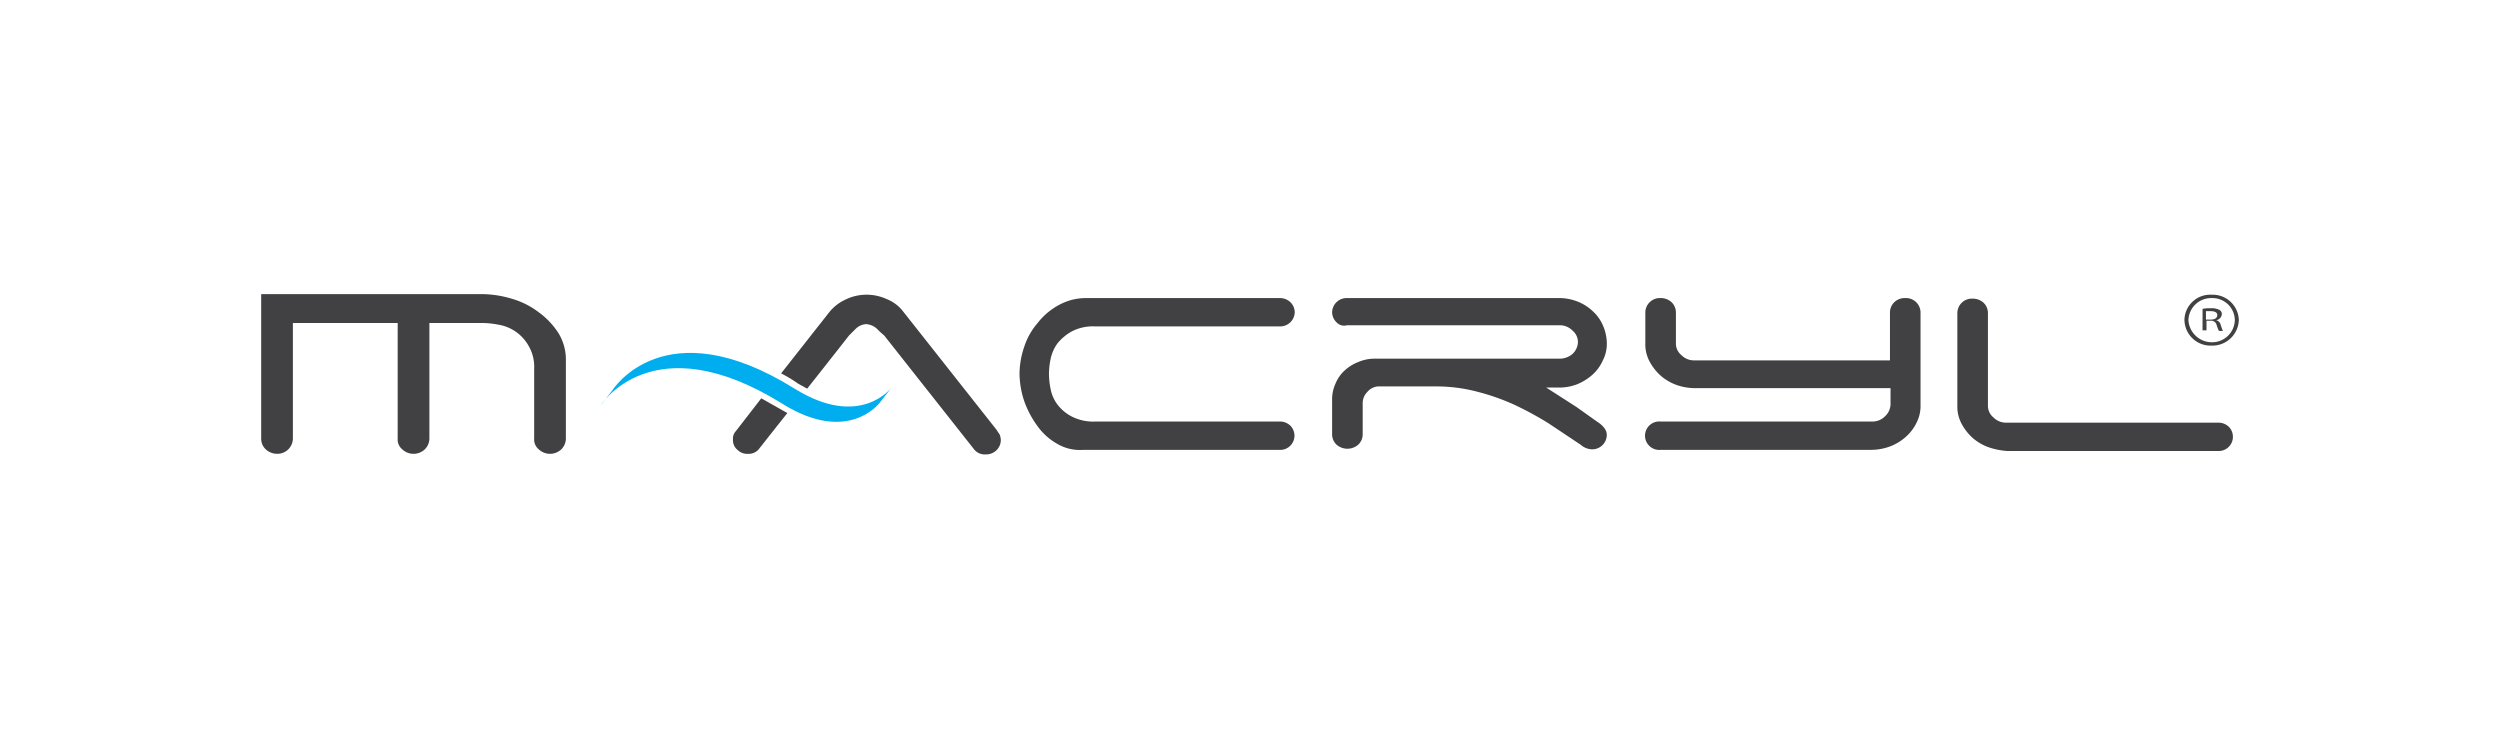 <svg xmlns="http://www.w3.org/2000/svg" width="334" height="100" viewBox="0 0 334 100"><g id="Group_137" data-name="Group 137" transform="translate(-10226 407)"><g id="Group_135" data-name="Group 135" transform="translate(1082)"><g id="Group_132" data-name="Group 132" transform="translate(366)"><g id="Group_128" data-name="Group 128" transform="translate(1093)"><g id="Group_126" data-name="Group 126" transform="translate(372)"><g id="Group_121" data-name="Group 121" transform="translate(376)"><rect id="Rectangle_163" data-name="Rectangle 163" width="334" height="100" transform="translate(6937 -407)" fill="#fff"></rect></g></g></g></g></g><g id="logo_svg_light" transform="translate(10260.895 -367.706)"><path id="Path_344" data-name="Path 344" d="M1428.784,11.93h.605c.605,0,.908-.227.908-.605s-.378-.53-.984-.53h-.53Zm-.454-1.438a4.66,4.66,0,0,1,1.059-.076,2.256,2.256,0,0,1,1.21.227.614.614,0,0,1,.3.605.882.882,0,0,1-.757.757.821.821,0,0,1,.605.605,7.545,7.545,0,0,0,.3.832h-.53a4.829,4.829,0,0,1-.3-.756.75.75,0,0,0-.832-.605h-.53v1.286h-.53Z" transform="translate(-1168.962 -8.525)" fill="#414042"></path><path id="Path_345" data-name="Path 345" d="M1415.533,3.81a3.038,3.038,0,0,1,3.1-2.951,2.99,2.99,0,0,1,3.1,2.951,3.039,3.039,0,0,1-3.1,2.951,3.142,3.142,0,0,1-3.1-2.951m-.53,0a3.494,3.494,0,0,0,3.632,3.4,3.541,3.541,0,0,0,3.632-3.4,3.493,3.493,0,0,0-3.632-3.4A3.445,3.445,0,0,0,1415,3.81" transform="translate(-1158.055 -0.329)" fill="#414042"></path><path id="Path_346" data-name="Path 346" d="M562.911,22.362a8.13,8.13,0,0,1-2.648-2.421,12.672,12.672,0,0,1-1.74-3.329,12.1,12.1,0,0,1-.605-3.556,11.321,11.321,0,0,1,.605-3.556,9.221,9.221,0,0,1,1.816-3.254,8.932,8.932,0,0,1,2.875-2.421,7.476,7.476,0,0,1,3.707-.908h25.725a2,2,0,0,1,1.437.53,1.9,1.9,0,0,1,.605,1.362A1.942,1.942,0,0,1,592.646,6.7H567.98a6.084,6.084,0,0,0-3.1.681,6.6,6.6,0,0,0-1.892,1.589,5.478,5.478,0,0,0-.908,2.043,9.936,9.936,0,0,0-.227,2.043,10.527,10.527,0,0,0,.227,2.043,4.992,4.992,0,0,0,.908,2.043,5.713,5.713,0,0,0,1.892,1.589,6.279,6.279,0,0,0,3.1.681h24.666a2,2,0,0,1,1.437.53,1.9,1.9,0,0,1-1.437,3.253H566.391a5.959,5.959,0,0,1-3.48-.832" transform="translate(-456.606 -2.387)" fill="#414042"></path><path id="Path_347" data-name="Path 347" d="M788.522,6.17a1.9,1.9,0,0,1-.605-1.362,1.941,1.941,0,0,1,2.043-1.891h28.222a6.663,6.663,0,0,1,2.5.454,6.257,6.257,0,0,1,2.043,1.286,5.481,5.481,0,0,1,1.362,1.892,6.238,6.238,0,0,1,.53,2.345,4.862,4.862,0,0,1-.53,2.346,5.772,5.772,0,0,1-1.362,1.892,7.176,7.176,0,0,1-2.043,1.286,6.663,6.663,0,0,1-2.5.454h-1.664l4.01,2.573,2.875,2.043a3.222,3.222,0,0,1,.908.832,1.454,1.454,0,0,1,.3.908,1.941,1.941,0,0,1-2.043,1.892,2.38,2.38,0,0,1-1.438-.605l-4.313-2.875a44.781,44.781,0,0,0-4.615-2.5,30.06,30.06,0,0,0-4.994-1.74,21.5,21.5,0,0,0-5.448-.681h-7.718a2.079,2.079,0,0,0-1.438.756A2.113,2.113,0,0,0,792,16.99v4.161a1.894,1.894,0,0,1-.605,1.362,2.216,2.216,0,0,1-2.875,0,1.9,1.9,0,0,1-.605-1.362V16.46a5.077,5.077,0,0,1,.454-2.119,4.8,4.8,0,0,1,1.21-1.74,5.658,5.658,0,0,1,1.816-1.135,5.527,5.527,0,0,1,2.27-.454h24.666A2.644,2.644,0,0,0,820,10.408a2.261,2.261,0,0,0,.757-1.589A2,2,0,0,0,820,7.23a2.347,2.347,0,0,0-1.664-.681H789.884a1.353,1.353,0,0,1-1.362-.378" transform="translate(-644.84 -2.387)" fill="#414042"></path><path id="Path_348" data-name="Path 348" d="M1252.006,23.156a6.622,6.622,0,0,1-2.119-1.286,6.966,6.966,0,0,1-1.438-1.892,4.865,4.865,0,0,1-.53-2.346V5.225a1.942,1.942,0,0,1,2.043-1.892,2.123,2.123,0,0,1,1.438.53,1.894,1.894,0,0,1,.605,1.362V17.633a2,2,0,0,0,.757,1.589,2.348,2.348,0,0,0,1.665.681h28.3a2,2,0,0,1,1.438.53,1.9,1.9,0,0,1-1.438,3.254h-28.146a9.722,9.722,0,0,1-2.573-.53" transform="translate(-1021.312 -2.728)" fill="#414042"></path><path id="Path_349" data-name="Path 349" d="M1051.016,11.24V4.808a1.9,1.9,0,0,1,.605-1.362,2,2,0,0,1,1.437-.53,1.941,1.941,0,0,1,2.043,1.891V17.217a4.865,4.865,0,0,1-.529,2.345,5.979,5.979,0,0,1-1.438,1.892,6.616,6.616,0,0,1-2.119,1.286,7.365,7.365,0,0,1-2.572.454h-28.071a1.9,1.9,0,1,1,0-3.783h28.3a2.347,2.347,0,0,0,1.664-.681,2.262,2.262,0,0,0,.757-1.589V14.947h-26.1a7.371,7.371,0,0,1-2.573-.454,6.621,6.621,0,0,1-2.118-1.286,6.953,6.953,0,0,1-1.438-1.891,4.864,4.864,0,0,1-.53-2.346V4.808a1.941,1.941,0,0,1,2.043-1.891,2.123,2.123,0,0,1,1.438.53,1.9,1.9,0,0,1,.605,1.362V8.97a2,2,0,0,0,.757,1.589,2.347,2.347,0,0,0,1.665.681Z" transform="translate(-833.413 -2.387)" fill="#414042"></path><path id="Path_350" data-name="Path 350" d="M29.508,0a14.2,14.2,0,0,1,3.934.605,10.928,10.928,0,0,1,3.632,1.816,10.345,10.345,0,0,1,2.648,2.8,6.8,6.8,0,0,1,.984,3.707V19.294a2.067,2.067,0,0,1-.605,1.438,2.194,2.194,0,0,1-3.026,0,1.7,1.7,0,0,1-.605-1.438V9.987a5.552,5.552,0,0,0-.757-3.1,5.663,5.663,0,0,0-4.01-2.8,11.383,11.383,0,0,0-2.194-.227H22.472V19.294a2.068,2.068,0,0,1-.605,1.438,2.194,2.194,0,0,1-3.027,0,1.7,1.7,0,0,1-.605-1.438V3.859h-14V19.294a2.068,2.068,0,0,1-.605,1.438,2.113,2.113,0,0,1-1.513.605,2.25,2.25,0,0,1-1.513-.605A1.938,1.938,0,0,1,0,19.294V0Z" fill="#414042"></path><path id="Path_351" data-name="Path 351" d="M382.72,19.105l-.454-.681L369.782,2.611a5.064,5.064,0,0,0-2.118-1.589,6.529,6.529,0,0,0-2.724-.605,6.424,6.424,0,0,0-2.875.681,5.934,5.934,0,0,0-2.118,1.664l-6.431,8.171a18.045,18.045,0,0,1,2.27,1.362c.378.227.832.454,1.211.681,2.875-3.632,5.6-7.112,5.6-7.112l.908-.908a2.194,2.194,0,0,1,1.362-.605,2.38,2.38,0,0,1,1.438.605,11.655,11.655,0,0,0,.983.908L379.239,21a1.81,1.81,0,0,0,1.589.757,2,2,0,0,0,1.437-.53,1.894,1.894,0,0,0,.605-1.362,2.237,2.237,0,0,0-.151-.757m-31.854-4.842-3.4,4.388a1.486,1.486,0,0,0-.378,1.135,1.643,1.643,0,0,0,.605,1.362,1.883,1.883,0,0,0,1.437.53,1.766,1.766,0,0,0,1.513-.757s1.664-2.118,3.707-4.691c-.378-.227-.681-.378-1.059-.605-.832-.454-1.589-.908-2.421-1.362" transform="translate(-284.057 -0.341)" fill="#414042"></path><path id="Path_352" data-name="Path 352" d="M251.172,48.248s6.885-11.122,24.363-.227c8.777,5.448,12.938-.151,12.938-.151l-1.589,2.043s-4.161,5.6-12.938.151c-17.478-10.9-24.363.227-24.363.227Z" transform="translate(-204.262 -35.385)" fill="#00aeef"></path></g></g></svg>